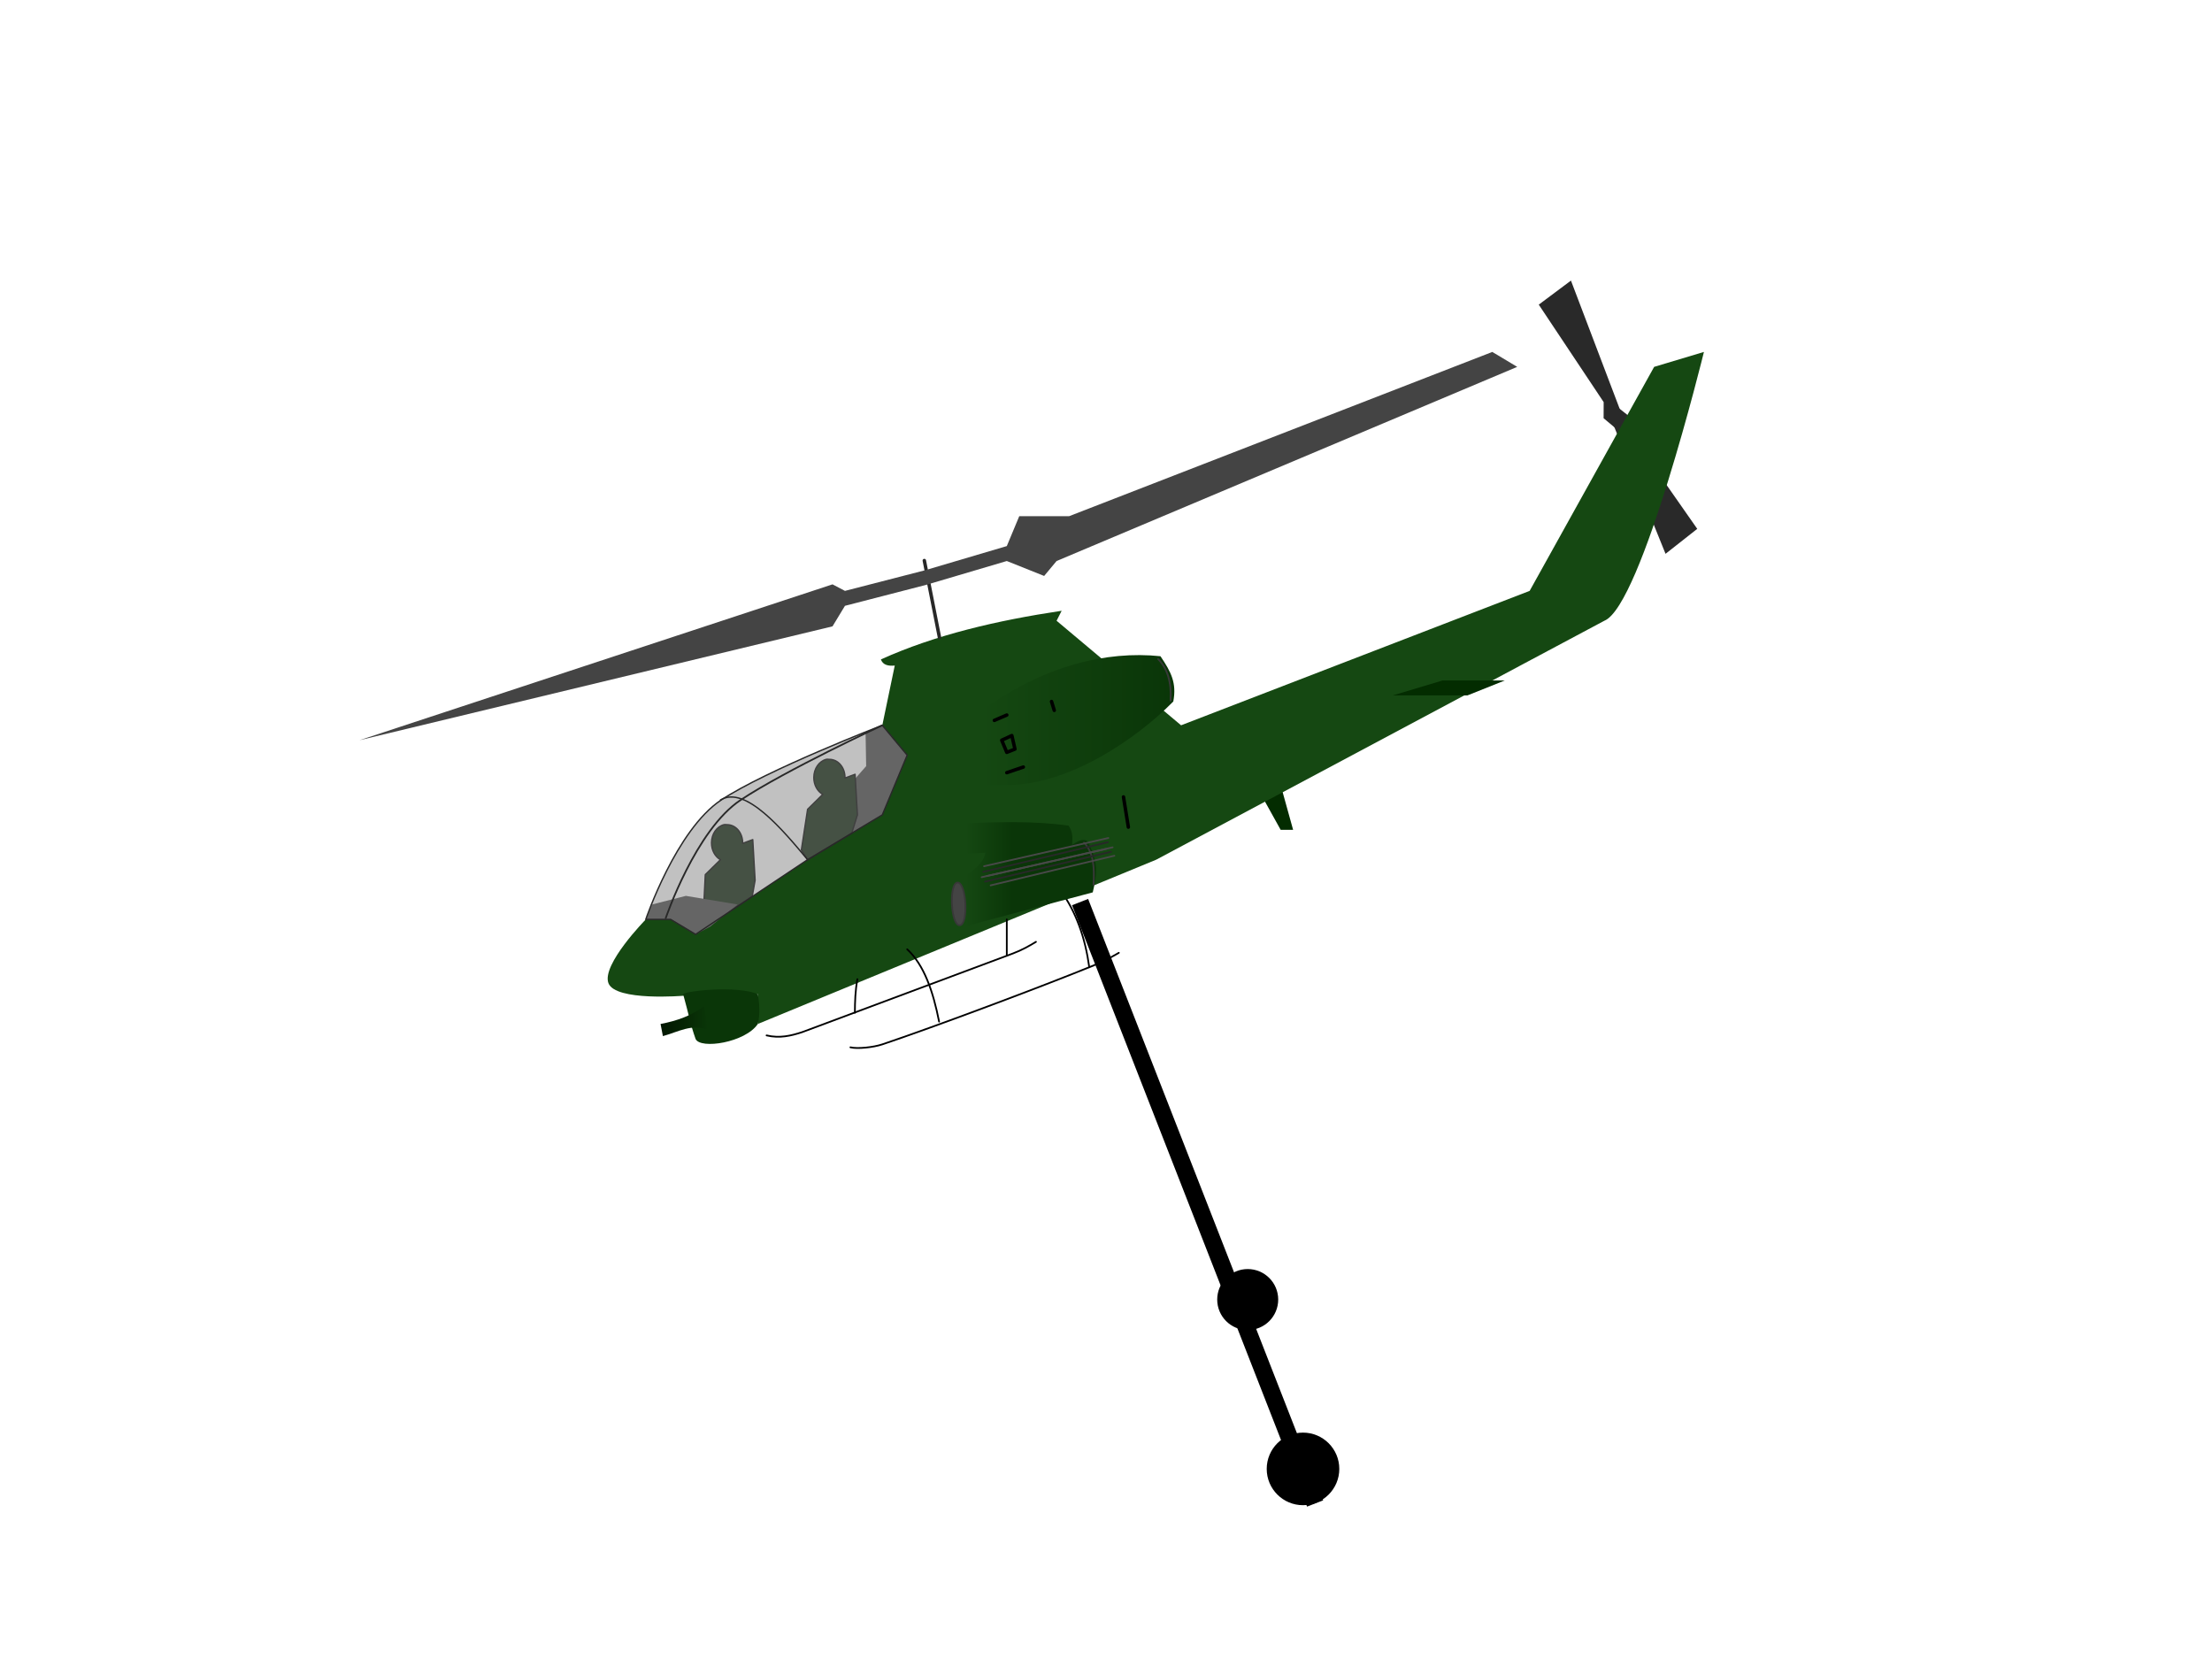 <?xml version="1.0"?><svg width="640" height="480" xmlns="http://www.w3.org/2000/svg" xmlns:xlink="http://www.w3.org/1999/xlink">
 <title>helecopter</title>
 <defs>
  <linearGradient id="linearGradient3217">
   <stop stop-color="#0a3608" id="stop3219" offset="0"/>
   <stop stop-color="#154812" id="stop3221" offset="1"/>
  </linearGradient>
  <linearGradient id="linearGradient3179">
   <stop stop-color="#011600" id="stop3181" offset="0"/>
   <stop stop-color="#0a3608" id="stop3183" offset="1"/>
  </linearGradient>
  <filter height="1.16" y="-0.08" width="1.477" x="-0.238" id="filter3197">
   <feGaussianBlur id="feGaussianBlur3199" stdDeviation="0.363"/>
  </filter>
  <filter id="filter3309">
   <feGaussianBlur id="feGaussianBlur3311" stdDeviation="0.299"/>
  </filter>
  <linearGradient y2="0.5" x2="1" y1="0.5" x1="0" id="linearGradient3374" xlink:href="#linearGradient3179"/>
  <linearGradient y2="0.111" x2="0.113" y1="0.111" x1="0.963" id="linearGradient3376" xlink:href="#linearGradient3217"/>
  <linearGradient y2="0.589" x2="0.126" y1="0.589" x1="0.431" id="linearGradient3378" xlink:href="#linearGradient3217"/>
 </defs>
 <g>
  <title>Layer 1</title>
  <g id="g3333">
   <path fill="#032c00" stroke-width="0.2" stroke-linecap="round" stroke-linejoin="round" stroke-miterlimit="4" stroke-dashoffset="0" d="m370.537,227.133l3.602,12.963l-3.602,0l-7.204,-12.963" id="path3171"/>
   <g id="g3203">
    <path fill="#292929" stroke-linecap="round" stroke-linejoin="round" stroke-miterlimit="4" stroke-dashoffset="0" filter="url(#filter3197)" id="path3187" d="m445.21,88.141l9.315,-6.96l14.253,37.514l2.535,5.036l-3.804,0.231l-3.535,-2.953l0.016,-4.664l-18.779,-28.204z"/>
    <path fill="#292929" stroke-linecap="round" stroke-linejoin="round" stroke-miterlimit="4" stroke-dashoffset="0" filter="url(#filter3197)" d="m491.067,153.013l-9.175,7.223l-14.99,-37.098l-2.633,-4.963l3.798,-0.34l3.593,2.852l0.076,4.663l19.33,27.663z" id="path3201"/>
   </g>
   <path fill="#154812" stroke-width="0.2" stroke-linecap="round" stroke-linejoin="round" stroke-miterlimit="4" stroke-dashoffset="0" d="m186.843,266.021c0,0 -12.829,13.058 -10.806,18.431c2.002,5.318 21.78,3.646 21.78,3.646l21.442,-0.473l0,8.642l115.259,-47.53l129.667,-69.134c10.806,-4.321 28.815,-77.776 28.815,-77.776l-14.407,4.321l-36.019,64.813l-100.852,38.888l-36.019,-30.246l1.466,-2.888c-18.741,2.81 -36.553,6.958 -52.302,14.075c0.575,1.608 2.092,1.962 4.013,1.777l-3.602,17.284l7.204,8.642l-7.204,17.284l-21.611,12.963l-32.417,21.604l-7.204,-4.321l-7.204,0z" id="path2399"/>
   <path fill="none" stroke="#000000" stroke-linecap="round" stroke-linejoin="round" stroke-miterlimit="4" stroke-dashoffset="0" d="m325.058,230.575l1.409,8.739" id="path3173"/>
   <path fill="#0a3608" stroke-linecap="round" stroke-linejoin="round" stroke-miterlimit="4" stroke-dashoffset="0" d="m197.648,287.625c0.71,-0.885 15.344,-2.584 21.611,0c0.507,2.881 0.688,5.761 0,8.642c-3.602,5.39 -16.668,7.406 -18.009,4.321c-1.537,-4.321 -1.937,-7.021 -3.602,-12.963z" id="path3175"/>
   <path fill="url(#linearGradient3374)" stroke-linecap="round" stroke-linejoin="round" stroke-miterlimit="4" stroke-dashoffset="0" d="m203.726,291.136c-3.636,2.67 -7.67,4.194 -12.606,5.131l0.675,3.511c4.302,-1.153 8.478,-3.748 13.057,-1.755" id="path3177"/>
   <path fill="url(#linearGradient3376)" stroke-linecap="round" stroke-linejoin="round" stroke-miterlimit="4" stroke-dashoffset="0" d="m284.093,227.133l7.204,0c18.009,0 37.369,-13.233 48.175,-24.17c0.992,-5.359 -0.576,-8.447 -3.714,-13.098c-15.646,-1.62 -33.655,2.701 -51.664,15.663l-7.204,4.321" id="path3207"/>
   <path fill="none" stroke="#000000" stroke-linecap="round" stroke-linejoin="round" stroke-miterlimit="4" stroke-dashoffset="0" d="m287.694,208.431l3.602,-1.553" id="path3225"/>
   <path fill="none" stroke="#000000" stroke-linecap="round" stroke-linejoin="round" stroke-miterlimit="4" stroke-dashoffset="0" d="m291.296,223.555l4.784,-1.62" id="path3227"/>
   <path fill="none" stroke="#000000" stroke-linecap="round" stroke-linejoin="round" stroke-miterlimit="4" stroke-dashoffset="0" d="m304.24,202.963l0.788,2.566" id="path3229"/>
   <path fill="none" stroke="#000000" stroke-linecap="round" stroke-linejoin="round" stroke-miterlimit="4" stroke-dashoffset="0" d="m289.833,214.17l2.927,-1.35l0.9,3.916l-2.364,0.945l-1.463,-3.511z" id="path3231"/>
   <path fill="#032c00" stroke-linecap="round" stroke-linejoin="round" stroke-miterlimit="4" stroke-dashoffset="0" d="m402.954,201.207l21.611,0l10.806,-4.321l-18.009,0l-14.407,4.321z" id="path3233"/>
   <path fill="none" stroke="#000000" stroke-width="0.5" stroke-linecap="round" stroke-linejoin="round" stroke-miterlimit="4" stroke-dashoffset="0" d="m248.074,283.304c-0.613,3.241 -0.711,6.481 -0.732,9.722" id="path3235"/>
   <path fill="none" stroke="#000000" stroke-width="0.5" stroke-linecap="round" stroke-linejoin="round" stroke-miterlimit="4" stroke-dashoffset="0" d="m262.481,274.663c4.88,4.504 7.486,12.125 9.23,20.929" id="path3237"/>
   <path fill="none" stroke="#000000" stroke-width="0.5" stroke-linecap="round" stroke-linejoin="round" stroke-miterlimit="4" stroke-dashoffset="0" d="m291.296,266.021l0,10.465" id="path3239"/>
   <path fill="none" stroke="#000000" stroke-width="0.5" stroke-linecap="round" stroke-linejoin="round" stroke-miterlimit="4" stroke-dashoffset="0" d="m306.66,257.379c4.753,6.438 7.344,14.065 8.498,22.482" id="path3241"/>
   <path fill="none" stroke="#000000" stroke-width="0.5" stroke-linecap="round" stroke-linejoin="round" stroke-miterlimit="4" stroke-dashoffset="0" d="m323.713,275.675c-0.665,0.374 -3.357,2.043 -7.26,3.646c-14.537,5.969 -46.706,17.997 -61.175,22.847c-2.566,0.86 -7.204,1.361 -9.23,0.85" id="path3243"/>
   <path fill="none" stroke="#000000" stroke-width="0.5" stroke-linecap="round" stroke-linejoin="round" stroke-miterlimit="4" stroke-dashoffset="0" d="m221.792,299.575c3.803,0.905 7.089,0.104 10.299,-0.945l60.95,-22.752c2.703,-1.019 4.732,-2.178 6.697,-3.376" id="path3245"/>
   <path fill="url(#linearGradient3378)" stroke-width="0.5" stroke-linecap="round" stroke-linejoin="round" stroke-miterlimit="4" stroke-dashoffset="0" d="m278.802,238.205c10.232,-0.385 20.453,-0.704 30.391,0.675c1.379,2.107 1.072,3.768 1.013,5.536c1.463,-0.882 2.926,-1.937 4.39,-1.08c3.693,6.807 2.543,10.41 1.576,14.853l-38.607,10.262c-3.624,-5.371 -3.631,-10.615 -0.338,-13.773c4.34,-2.615 7.44,-4.991 7.879,-7.967l-8.217,0.405c-1.198,-3.215 -2.182,-6.402 1.913,-8.912z" id="path3247"/>
   <path fill="none" stroke="#383838" stroke-width="0.5" stroke-linecap="round" stroke-linejoin="round" stroke-miterlimit="4" stroke-dashoffset="0" d="m335.081,190.675c2.687,2.758 3.917,6.739 3.602,12.017" id="path3249"/>
   <path fill="#444444" stroke="#383838" stroke-width="0.5" stroke-linecap="round" stroke-linejoin="round" stroke-miterlimit="4" stroke-dashoffset="0" id="path3265" d="m277.058,255.354c2.56,-0.088 3.238,12.232 0.619,12.355c-2.62,0.124 -3.181,-12.267 -0.619,-12.355z"/>
   <path fill="none" stroke="#383838" stroke-width="0.5" stroke-linecap="round" stroke-linejoin="round" stroke-miterlimit="4" stroke-dashoffset="0" id="path3267" d="m313.639,243.809c2.687,2.758 3.072,6.942 2.758,12.22"/>
   <path fill="none" stroke="#484848" stroke-width="0.5" stroke-linecap="round" stroke-linejoin="round" stroke-miterlimit="4" stroke-dashoffset="0" id="path3279" d="m284.036,253.801l35.962,-8.169"/>
   <path fill="none" stroke="#282828" stroke-width="0.5" stroke-linecap="round" stroke-linejoin="round" stroke-miterlimit="4" stroke-dashoffset="0" d="m284.487,252.248l36.075,-8.574" id="path3277"/>
   <path fill="none" stroke="#484848" stroke-width="0.5" stroke-linecap="round" stroke-linejoin="round" stroke-miterlimit="4" stroke-dashoffset="0" d="m284.712,250.628l35.962,-8.169" id="path3269"/>
   <path fill="none" stroke="#282828" stroke-width="0.5" stroke-linecap="round" stroke-linejoin="round" stroke-miterlimit="4" stroke-dashoffset="0" d="m284.993,255.084l36.469,-8.642" id="path3275"/>
   <path fill="none" stroke="#484848" stroke-width="0.5" stroke-linecap="round" stroke-linejoin="round" stroke-miterlimit="4" stroke-dashoffset="0" d="m285.5,253.463l36.412,-8.304" id="path3271"/>
   <path fill="none" stroke="#484848" stroke-width="0.5" stroke-linecap="round" stroke-linejoin="round" stroke-miterlimit="4" stroke-dashoffset="0" d="m322.419,247.59c-0.169,0 -35.793,8.574 -35.793,8.574" id="path3273"/>
   <path fill="none" stroke="#282828" stroke-linecap="round" stroke-linejoin="round" stroke-miterlimit="4" stroke-dashoffset="0" d="m271.824,184.464l-4.39,-22.28" id="path3281"/>
   <path fill="#444444" stroke-linecap="round" stroke-linejoin="round" stroke-miterlimit="4" stroke-dashoffset="0" filter="url(#filter3309)" d="m267.547,165.02l-23.074,5.941l-3.602,-1.89l-136.87,45.099l136.87,-32.947l3.602,-5.941l23.525,-6.076l23.299,-6.886l10.806,4.321l3.602,-4.321l133.269,-56.172l-7.204,-4.321l-122.463,47.53l-14.407,0l-3.602,8.642l-23.75,7.021z" id="path3283"/>
   <path fill="#31442e" stroke="#282828" stroke-width="0.4" stroke-linecap="round" stroke-linejoin="round" stroke-miterlimit="4" stroke-dashoffset="0" id="path3329" d="m209.467,238.61c-2.051,0.504 -3.602,2.657 -3.602,5.266c0,2.164 1.055,4 2.589,4.861l-4.39,4.321l-0.528,10.745l1.315,4.077l12.813,-8.628l0.806,-4.573l-0.675,-11.747l-2.926,1.08c0.001,-0.041 0,-0.094 0,-0.135c0,-2.981 -2.017,-5.266 -4.502,-5.266c-0.311,0 -0.607,-0.072 -0.9,0z"/>
   <path fill="#666666" stroke-width="0.4" stroke-linecap="round" stroke-linejoin="round" stroke-miterlimit="4" stroke-dashoffset="0" id="path3331" d="m198.436,259.202l-9.793,2.498l-1.801,4.321l7.204,0l7.204,4.321l4.221,-2.228l7.935,-6.414l-14.97,-2.498z"/>
   <path fill="#666666" stroke-width="0.4" stroke-linecap="round" stroke-linejoin="round" stroke-miterlimit="4" stroke-dashoffset="0" d="m255.278,209.849l-4.84,2.228l0.169,9.587l-6.753,7.697l2.758,11.68l8.667,-5.266l7.204,-17.284l-7.204,-8.642z" id="path3327"/>
   <path fill="#31442e" stroke="#282828" stroke-width="0.4" stroke-linecap="round" stroke-linejoin="round" stroke-miterlimit="4" stroke-dashoffset="0" d="m239.069,219.706c-2.051,0.504 -3.602,2.657 -3.602,5.266c0,2.164 1.055,4 2.589,4.861l-4.39,4.321l-1.801,11.747l1.801,2.836l12.766,-7.673l1.642,-5.289l-0.675,-11.747l-2.926,1.08c0.001,-0.041 0,-0.094 0,-0.135c0,-2.981 -2.017,-5.266 -4.502,-5.266c-0.311,0 -0.608,-0.072 -0.9,0z" id="path3321"/>
   <path fill="#666666" fill-opacity="0.4" stroke="#282828" stroke-width="0.4" stroke-linecap="round" stroke-linejoin="round" stroke-miterlimit="4" stroke-dashoffset="0" id="path3315" d="m255.278,209.849c0,0 -33.542,12.963 -46.599,21.604c-13.057,8.642 -21.836,34.567 -21.836,34.567l7.204,0l7.204,4.321l32.417,-21.604l21.611,-12.963l7.204,-17.284l-7.204,-8.642z"/>
   <path fill="none" stroke="#282828" stroke-width="0.5" stroke-linecap="round" stroke-linejoin="round" stroke-miterlimit="4" stroke-dashoffset="0" d="m255.278,209.849c0,0 -27.914,12.963 -40.971,21.604c-13.057,8.642 -21.696,34.213 -21.696,34.213" id="path3313"/>
   <path fill="none" stroke="#282828" stroke-width="0.4" stroke-linecap="round" stroke-linejoin="round" stroke-miterlimit="4" stroke-dashoffset="0" d="m208.454,231.454c7.204,-4.321 18.009,8.642 25.213,17.284" id="path3317"/>
  </g>
  <line id="svg_1" y2="435" x2="380.5" y1="261" x1="312.5" stroke-width="5" stroke="#000000" fill="none"/>
  <ellipse id="svg_4" cy="222" cx="129" stroke-width="5" stroke="#000000" fill="#FF0000"/>
  <ellipse id="svg_5" cy="223" cx="78" stroke-width="5" stroke="#000000" fill="#FF0000"/>
  <ellipse id="svg_6" cy="214" cx="121" stroke-width="5" stroke="#000000" fill="#FF0000"/>
  <circle id="svg_9" r="6.325" cy="376" cx="361" stroke-linecap="null" stroke-linejoin="null" stroke-dasharray="null" stroke-width="5" stroke="#000000" fill="#000000"/>
  <circle id="svg_10" r="8" cy="425" cx="377" stroke-linecap="null" stroke-linejoin="null" stroke-dasharray="null" stroke-width="5" stroke="#000000" fill="#000000"/>
 </g>
</svg>